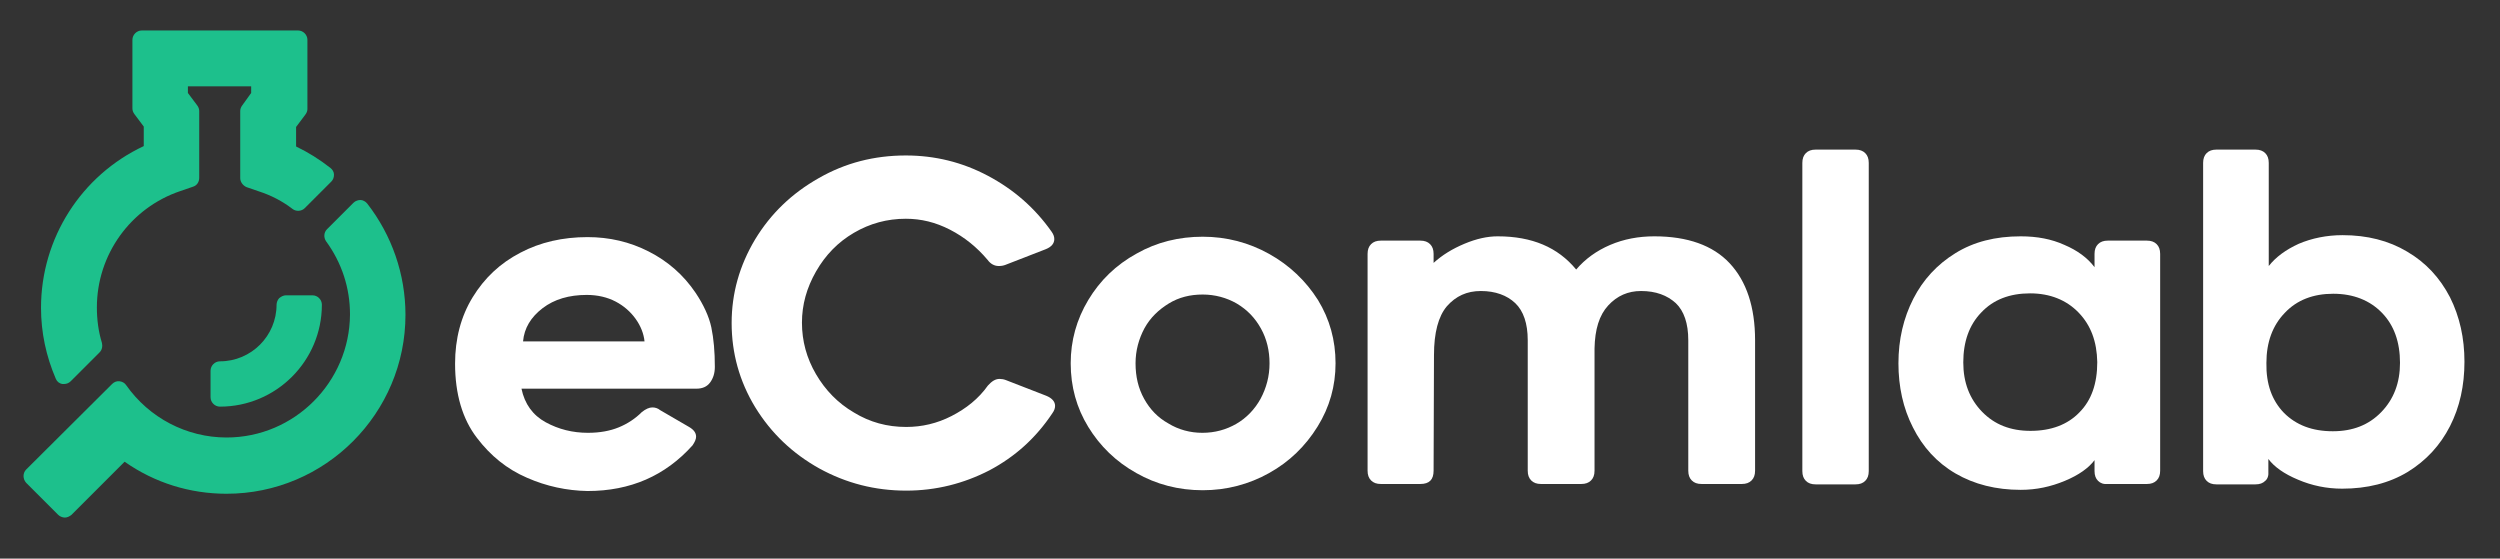 <?xml version="1.0" encoding="utf-8"?>
<!-- Generator: Adobe Illustrator 24.0.2, SVG Export Plug-In . SVG Version: 6.00 Build 0)  -->
<svg version="1.1" id="Layer_1" xmlns="http://www.w3.org/2000/svg" xmlns:xlink="http://www.w3.org/1999/xlink" x="0px" y="0px"
	 viewBox="0 0 640 143" style="enable-background:new 0 0 640 143;" xml:space="preserve">
<rect x="0" y="0" width="640" height="143" fill="#333333" stroke="none"/>
<style type="text/css">
	.st0{fill:#1DC08C;}
	.st1{fill:#FFFFFF;}
</style>
<g>
	<path class="st0" d="M73.2,75.6L73.2,75.6c-0.6,0-1.2,0.3-1.7,0.7c-0.4,0.4-0.7,1.1-0.7,1.7c0,8-6.5,14.5-14.5,14.5
		c-1.3,0-2.4,1.1-2.4,2.4v6.8c0,1.3,1.1,2.4,2.4,2.4c14.4,0,26.1-11.7,26.1-26.1c0-1.3-1.1-2.4-2.4-2.4L73.2,75.6z"/>
	<path class="st0" d="M16,98.3c0.1,0,0.3,0,0.4,0c0.6,0,1.2-0.2,1.7-0.7l7.4-7.4c0.6-0.6,0.8-1.5,0.6-2.4c-0.9-2.9-1.3-6-1.3-9.1
		c0-13.5,8.6-25.5,21.4-29.8l3.2-1.1c1-0.3,1.6-1.2,1.6-2.3V28.4c0-0.5-0.2-1-0.5-1.4l-2.4-3.2v-1.7h16.2v1.7L62,27
		c-0.3,0.4-0.5,0.9-0.5,1.4v17.2c0,1,0.7,1.9,1.6,2.3l3.2,1.1c3.1,1,6,2.5,8.6,4.5c0.9,0.7,2.3,0.6,3.1-0.2l6.8-6.8
		c0.5-0.5,0.7-1.1,0.7-1.8c0-0.7-0.4-1.3-0.9-1.7c-2.8-2.2-5.7-4-8.8-5.5v-5l2.4-3.2c0.3-0.4,0.5-0.9,0.5-1.4V10.2
		c0-1.3-1.1-2.4-2.4-2.4h-40c-1.3,0-2.4,1.1-2.4,2.4v17.6c0,0.5,0.2,1,0.5,1.4l2.4,3.2v5c-16,7.5-26.3,23.6-26.3,41.4
		c0,6.3,1.3,12.4,3.8,18.2C14.6,97.7,15.2,98.2,16,98.3z"/>
	<path class="st0" d="M94,52.1c-0.4-0.5-1.1-0.9-1.7-0.9s-1.3,0.2-1.8,0.7l-6.8,6.8c-0.8,0.8-0.9,2.1-0.2,3.1
		c4,5.5,6.1,11.9,6.1,18.7C89.5,97.8,75.4,112,58,112c-10.2,0-19.8-5-25.7-13.4c-0.4-0.6-1-0.9-1.7-1c-0.7-0.1-1.4,0.2-1.9,0.7
		L6.7,120.2c-0.9,0.9-0.9,2.4,0,3.4l8.2,8.2c0.4,0.4,1.1,0.7,1.7,0.7c0.6,0,1.2-0.3,1.7-0.7l13.6-13.6c7.7,5.4,16.7,8.2,26.1,8.2
		c25.3,0,45.8-20.6,45.8-45.8C103.8,70.2,100.3,60.2,94,52.1z"/>
</g>
<g>
	<path class="st1" d="M134.9,122.3c-5.1-2.2-9.3-5.6-12.8-10.2c-3.7-4.8-5.6-11.2-5.6-19c0-6.4,1.5-12.1,4.5-17
		c3-4.9,7-8.7,12.2-11.4c5.1-2.7,10.9-4,17.2-4c5.6,0,10.8,1.2,15.7,3.7c4.9,2.5,8.9,6,12,10.6c2,3,3.4,6,4,8.8
		c0.6,2.9,0.9,6.2,0.9,10.1c0,1.6-0.4,2.9-1.2,4c-0.8,1.1-2,1.6-3.5,1.6h-44.8c0.8,3.9,2.9,6.8,6.2,8.6c3.3,1.8,6.9,2.7,10.8,2.7
		c3.1,0,5.7-0.5,7.9-1.4c2.2-0.9,4.2-2.2,5.9-3.9c1-0.8,1.9-1.2,2.7-1.2c0.7,0,1.4,0.2,2,0.7l7.4,4.3c1.2,0.7,1.8,1.5,1.8,2.5
		c0,0.6-0.3,1.3-0.9,2.2c-7,7.8-15.9,11.7-26.9,11.7C145.1,125.6,139.9,124.5,134.9,122.3z M138.9,78.9c-3,2.3-4.7,5.1-5,8.5H165
		c-0.2-2-1-4-2.3-5.8s-3-3.3-5.1-4.4c-2.1-1.1-4.6-1.7-7.4-1.7C145.7,75.5,141.9,76.6,138.9,78.9z"/>
	<path class="st1" d="M255.9,97c0.5,0,1.1,0.1,1.6,0.3l10.3,4c1.5,0.6,2.3,1.5,2.3,2.6c0,0.6-0.2,1.2-0.7,1.9
		c-4.2,6.3-9.5,11.1-16.1,14.6c-6.6,3.4-13.7,5.2-21.3,5.2c-8,0-15.4-1.9-22.3-5.7c-6.8-3.8-12.3-9-16.4-15.7c-4-6.6-6-13.8-6-21.5
		c0-7.6,2-14.7,6-21.4c4-6.6,9.4-11.8,16.3-15.7c6.8-3.9,14.2-5.8,22.3-5.8c7.4,0,14.4,1.7,21,5.2c6.6,3.5,12,8.2,16.3,14.3
		c0.5,0.7,0.7,1.3,0.7,1.9c0,1.1-0.7,2-2.2,2.6l-10.3,4c-0.5,0.2-1.1,0.3-1.7,0.3c-1.1,0-2.1-0.5-2.9-1.6c-2.7-3.2-5.9-5.8-9.6-7.7
		c-3.7-1.9-7.4-2.8-11.3-2.8c-4.8,0-9.2,1.2-13.3,3.6c-4.1,2.4-7.3,5.7-9.7,9.9c-2.4,4.2-3.6,8.5-3.6,13.1c0,4.7,1.2,9.1,3.6,13.2
		c2.4,4.1,5.6,7.4,9.7,9.8c4.1,2.5,8.5,3.7,13.4,3.7c4,0,7.9-0.9,11.6-2.8c3.7-1.9,6.9-4.4,9.3-7.8C253.9,97.6,254.8,97,255.9,97z"
		/>
	<path class="st1" d="M290.9,121.1c-5.2-2.9-9.3-6.9-12.3-11.8c-3-4.9-4.5-10.3-4.5-16.3c0-5.8,1.5-11.2,4.5-16.2
		c3-5,7.1-9,12.4-11.9c5.1-2.9,10.8-4.3,16.9-4.3c6.1,0,11.8,1.5,17,4.4c5.2,2.9,9.4,6.9,12.5,11.8c3,4.9,4.5,10.3,4.5,16.2
		c0,5.8-1.5,11.2-4.6,16.2c-3.1,5-7.2,9-12.4,11.9c-5.2,2.9-10.9,4.4-17,4.4C301.7,125.5,296,124,290.9,121.1z M299.2,77.7
		c-2.6,1.6-4.7,3.6-6.2,6.3c-1.5,2.8-2.3,5.8-2.3,9c0,3.4,0.7,6.4,2.2,9.1c1.5,2.7,3.5,4.8,6.2,6.3c2.6,1.6,5.6,2.4,8.7,2.4
		c3.2,0,6.1-0.8,8.7-2.3c2.6-1.5,4.7-3.7,6.2-6.4c1.5-2.8,2.3-5.8,2.3-9.1c0-3.2-0.7-6.2-2.2-8.9c-1.5-2.7-3.5-4.8-6.2-6.4
		c-2.6-1.5-5.6-2.3-8.7-2.3C304.7,75.4,301.8,76.1,299.2,77.7z"/>
	<path class="st1" d="M442.8,67.4c4.3,4.6,6.5,11.2,6.5,19.7v33.4c0,1.1-0.3,1.9-0.9,2.5c-0.6,0.6-1.4,0.9-2.5,0.9h-10.3
		c-1.1,0-1.9-0.3-2.5-0.9c-0.6-0.6-0.9-1.4-0.9-2.5V87.1c0-4.3-1.1-7.5-3.2-9.5c-2.2-2-5.1-3.1-8.9-3.1c-3.3,0-6.1,1.2-8.4,3.7
		c-2.3,2.5-3.4,6.1-3.5,11v31.3c0,1.1-0.3,1.9-0.9,2.5c-0.6,0.6-1.4,0.9-2.5,0.9h-10.3c-1.1,0-1.9-0.3-2.5-0.9
		c-0.6-0.6-0.9-1.4-0.9-2.5V87.1c0-4.3-1.1-7.5-3.2-9.5c-2.1-2-5.1-3.1-8.8-3.1c-3.6,0-6.4,1.3-8.7,3.9c-2.2,2.6-3.3,6.8-3.3,12.5
		l-0.1,29.6c0,2.3-1.1,3.4-3.4,3.4h-10.1c-1.1,0-1.9-0.3-2.5-0.9c-0.6-0.6-0.9-1.4-0.9-2.5V65c0-1.1,0.3-1.9,0.9-2.5
		c0.6-0.6,1.4-0.9,2.5-0.9h10.1c1.1,0,1.9,0.3,2.5,0.9c0.6,0.6,0.9,1.4,0.9,2.5v2.3c2.2-2,4.8-3.6,7.9-4.9c3.1-1.3,5.9-1.9,8.5-1.9
		c8.8,0,15.4,2.8,20.1,8.5c2.3-2.7,5.2-4.8,8.7-6.3c3.5-1.5,7.3-2.2,11.3-2.2C432,60.5,438.5,62.8,442.8,67.4z"/>
	<path class="st1" d="M462.3,123.1c-0.6-0.6-0.9-1.4-0.9-2.5V41.7c0-1.1,0.3-1.9,0.9-2.5c0.6-0.6,1.4-0.9,2.5-0.9H475
		c1.1,0,1.9,0.3,2.5,0.9c0.6,0.6,0.9,1.4,0.9,2.5v78.9c0,1.1-0.3,1.9-0.9,2.5c-0.6,0.6-1.4,0.9-2.5,0.9h-10.2
		C463.7,124,462.9,123.7,462.3,123.1z"/>
	<path class="st1" d="M537.1,123.1c-0.6-0.6-0.9-1.4-0.9-2.5v-2.8c-1.5,2-4,3.8-7.6,5.3c-3.6,1.5-7.3,2.3-11.3,2.3
		c-6.3,0-11.9-1.4-16.7-4.2c-4.8-2.8-8.4-6.8-10.9-11.8c-2.5-4.9-3.7-10.4-3.7-16.4c0-6.1,1.3-11.6,3.8-16.5
		c2.5-4.9,6.1-8.8,10.8-11.7c4.7-2.9,10.2-4.3,16.7-4.3c4.2,0,7.9,0.7,11.2,2.2c3.3,1.4,5.9,3.3,7.7,5.7V65c0-1.1,0.3-1.9,0.9-2.5
		c0.6-0.6,1.4-0.9,2.5-0.9h10c1.1,0,1.9,0.3,2.5,0.9c0.6,0.6,0.9,1.4,0.9,2.5v55.5c0,1.1-0.3,1.9-0.9,2.5c-0.6,0.6-1.4,0.9-2.5,0.9
		h-10C538.5,124,537.7,123.7,537.1,123.1z M532.1,80c-3.1-3.2-7.3-4.9-12.4-4.9c-5.2,0-9.4,1.6-12.5,4.9c-3.1,3.2-4.6,7.5-4.6,12.8
		c0,5.1,1.6,9.3,4.8,12.6c3.2,3.3,7.3,4.9,12.4,4.9c5.3,0,9.5-1.6,12.5-4.7c3.1-3.1,4.6-7.4,4.6-12.9
		C536.8,87.5,535.3,83.3,532.1,80z"/>
	<path class="st1" d="M579.9,123.1c-0.6,0.6-1.4,0.9-2.5,0.9h-10c-1.1,0-1.9-0.3-2.5-0.9c-0.6-0.6-0.9-1.4-0.9-2.5V41.7
		c0-1.1,0.3-1.9,0.9-2.5c0.6-0.6,1.4-0.9,2.5-0.9h10c1.1,0,1.9,0.3,2.5,0.9c0.6,0.6,0.9,1.4,0.9,2.5v26.4c1.8-2.3,4.4-4.2,7.7-5.7
		c3.3-1.4,7.1-2.2,11.2-2.2c6.3,0,11.8,1.4,16.5,4.2c4.8,2.8,8.4,6.7,11,11.7c2.5,5,3.7,10.5,3.7,16.5c0,6.1-1.2,11.6-3.7,16.5
		c-2.5,4.9-6.1,8.8-10.8,11.7c-4.8,2.9-10.4,4.3-16.8,4.3c-4,0-7.8-0.8-11.3-2.3c-3.6-1.5-6.1-3.3-7.6-5.3v3.1
		C580.8,121.8,580.5,122.6,579.9,123.1z M584.7,105.7c3.1,3.1,7.2,4.7,12.5,4.7c5.1,0,9.2-1.6,12.4-4.9c3.2-3.3,4.8-7.5,4.8-12.6
		c0-5.3-1.5-9.6-4.6-12.8c-3.1-3.2-7.3-4.9-12.5-4.9c-5.1,0-9.3,1.6-12.4,4.9c-3.1,3.2-4.7,7.5-4.7,12.8
		C580.1,98.3,581.6,102.5,584.7,105.7z"/>
</g>
</svg>
